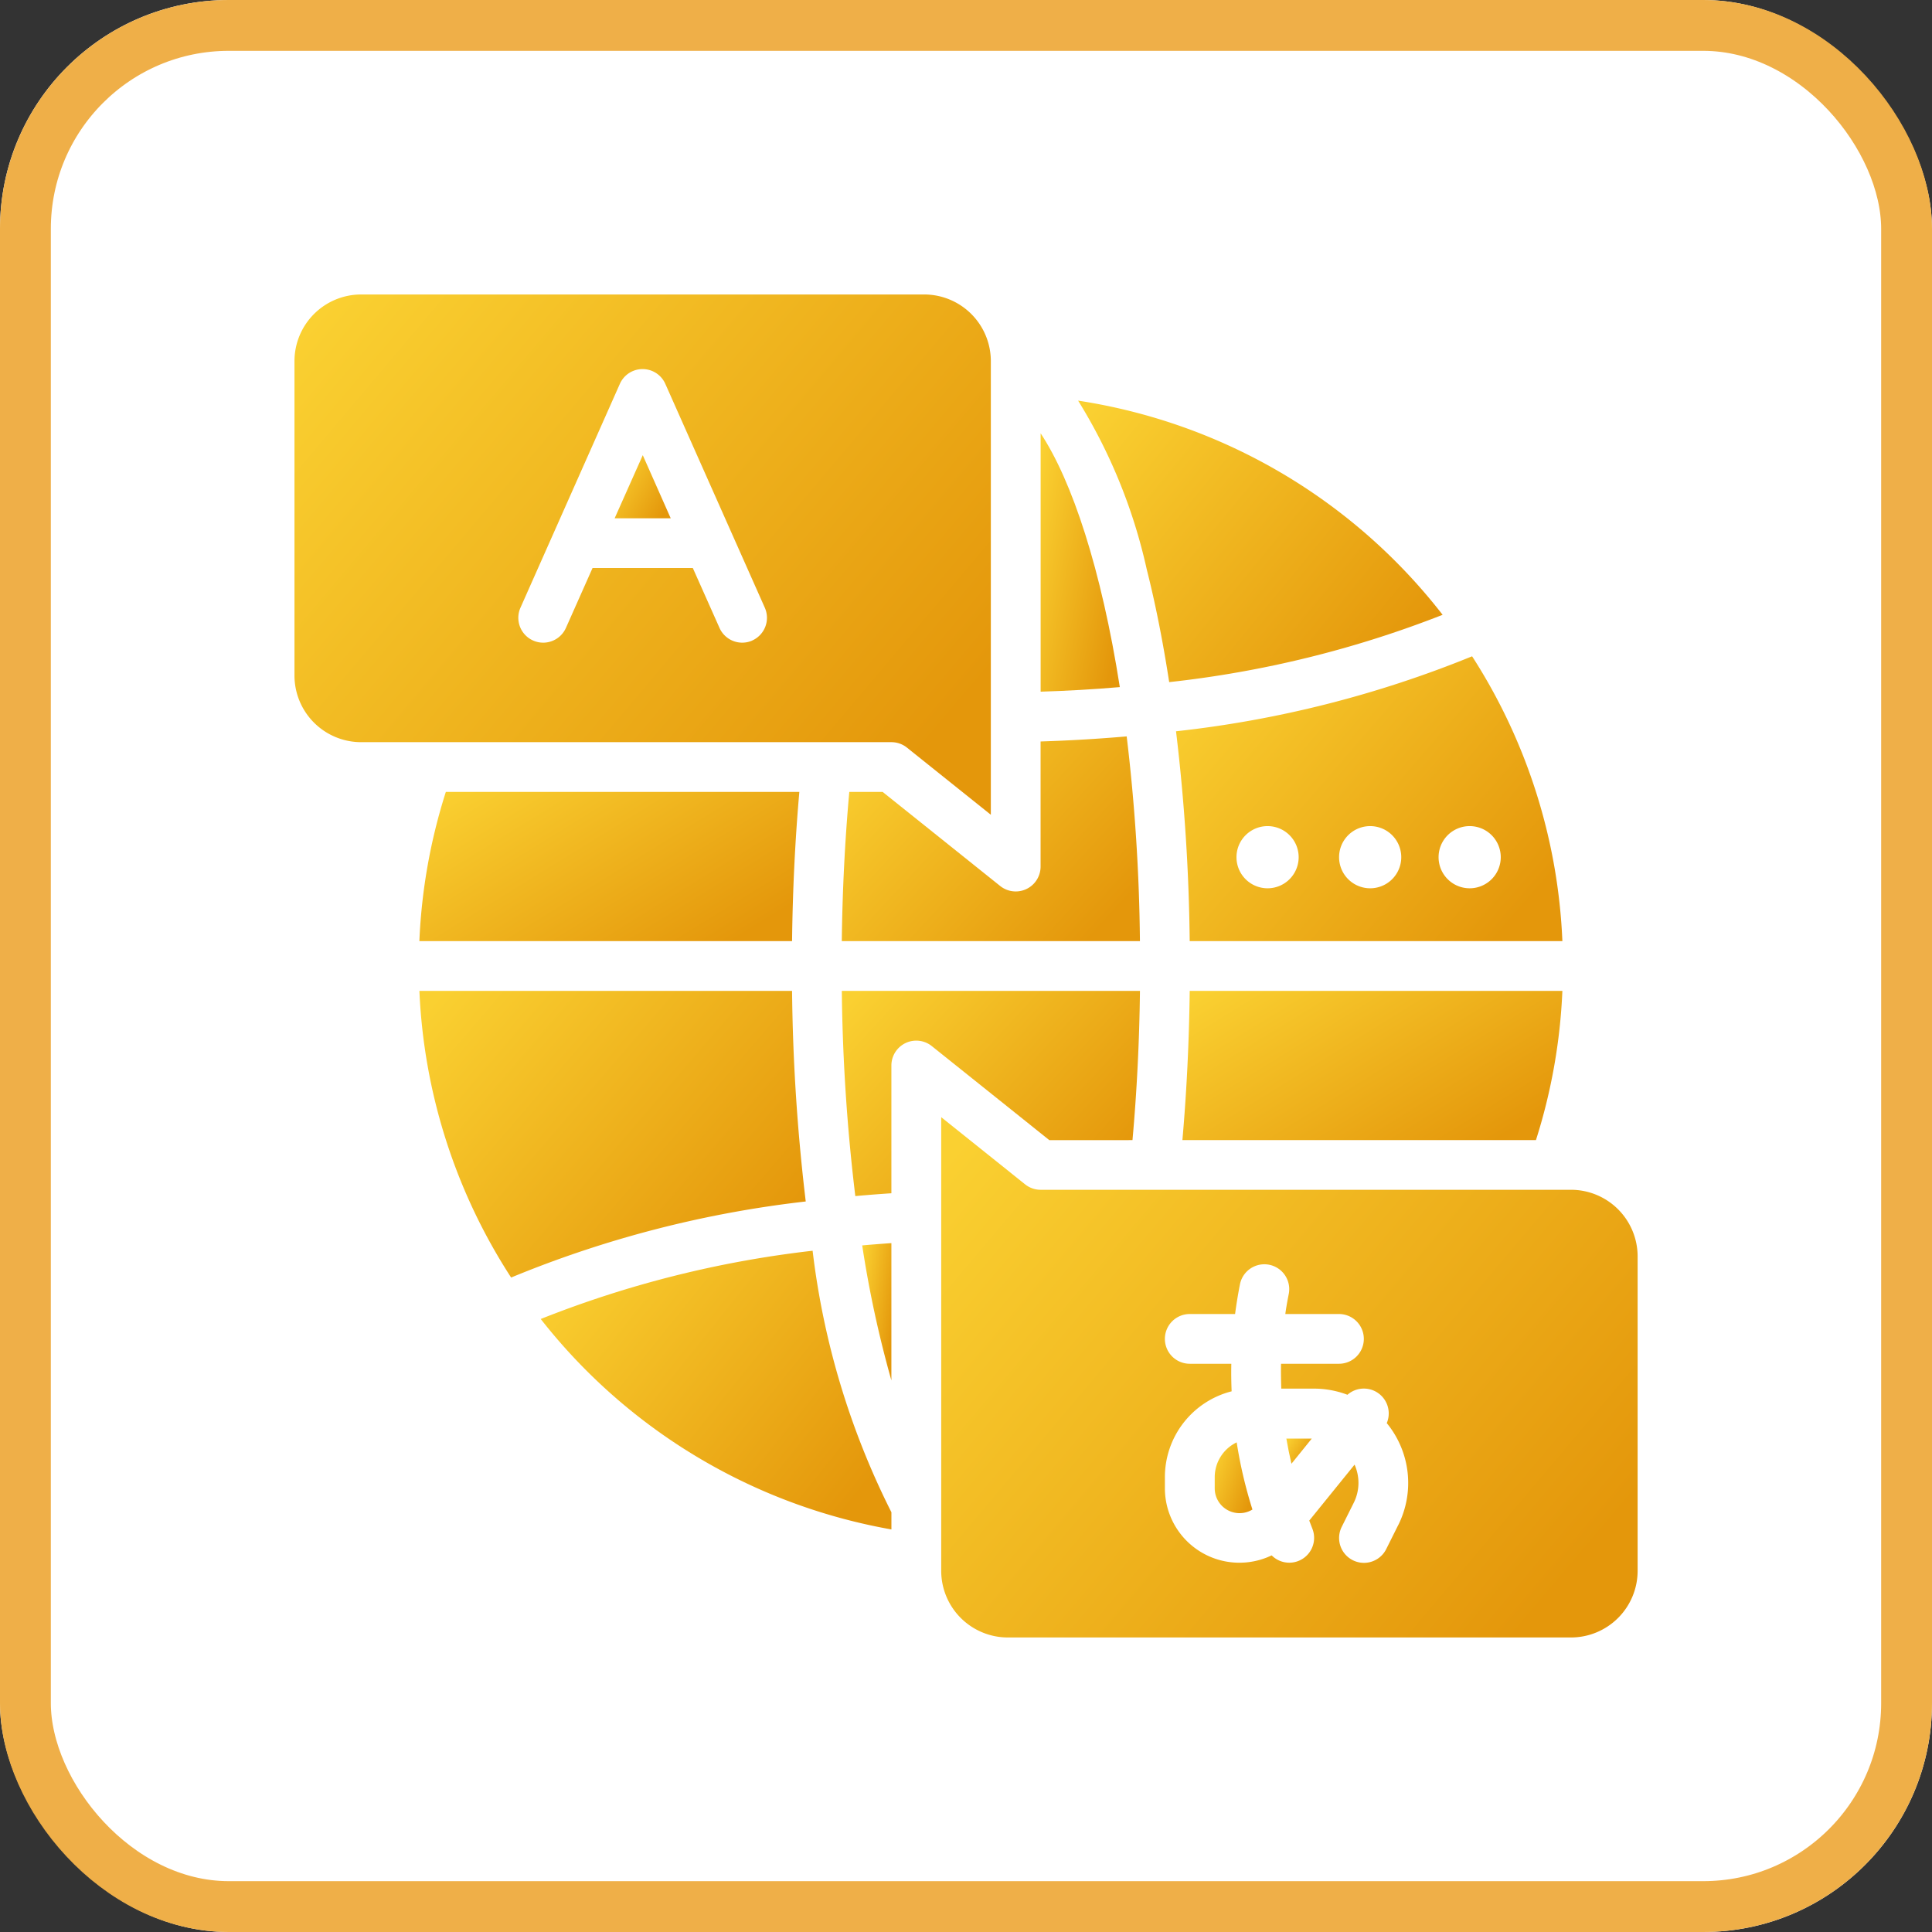 <svg xmlns="http://www.w3.org/2000/svg" xmlns:xlink="http://www.w3.org/1999/xlink" width="76" height="76" viewBox="0 0 76 76">
  <rect x="0" y="0" width="76" height="76" fill="#333333" stroke="none"/>
  <defs>
    <linearGradient id="linear-gradient" y1="0.091" x2="1" y2="0.727" gradientUnits="objectBoundingBox">
      <stop offset="0" stop-color="#fad031"/>
      <stop offset="1" stop-color="#e4970b"/>
    </linearGradient>
  </defs>
  <g id="Group_68727" data-name="Group 68727" transform="translate(-742 -1789)">
    <g id="Rectangle_23927" data-name="Rectangle 23927" transform="translate(742 1789)" fill="#fff" stroke="#efaf48" stroke-width="2">
      <rect width="76" height="76" rx="9" stroke="none"/>
      <rect x="1" y="1" width="74" height="74" rx="8" fill="none"/>
    </g>
    <g id="solid" transform="translate(721.584 1760.584)">
      <path id="Path_144403" data-name="Path 144403" d="M208.343,184.338c-.171,1.9-.271,3.868-.295,5.87h11.728a73.272,73.272,0,0,0-.521-8.053q-1.669.145-3.387.2v4.92a.978.978,0,0,1-1.59.764l-4.623-3.7Z" transform="translate(-154.518 -124.771)" fill="url(#linear-gradient)"/>
      <path id="Path_144404" data-name="Path 144404" d="M134.977,94.18h2.207l-1.1-2.483Z" transform="translate(-90.383 -45.375)" fill="url(#linear-gradient)"/>
      <path id="Path_144405" data-name="Path 144405" d="M56.093,57.825l3.3,2.642V42.62A2.623,2.623,0,0,0,56.775,40H34.62A2.623,2.623,0,0,0,32,42.62V54.991a2.623,2.623,0,0,0,2.62,2.62H55.481A.978.978,0,0,1,56.093,57.825Zm-6.084-4.212a.978.978,0,0,1-1.291-.5L47.67,50.761H43.725l-1.047,2.355a.978.978,0,1,1-1.788-.795L44.8,43.516a.978.978,0,0,1,1.788,0l3.914,8.806a.978.978,0,0,1-.5,1.292Z" transform="translate(0)" fill="url(#linear-gradient)"/>
      <path id="Path_144406" data-name="Path 144406" d="M287.637,85.2a41.9,41.9,0,0,0,10.756-2.648,22.432,22.432,0,0,0-14.339-8.425,21.339,21.339,0,0,1,2.7,6.637C287.1,82.13,287.393,83.619,287.637,85.2Z" transform="translate(-221.228 -29.951)" fill="url(#linear-gradient)"/>
      <path id="Path_144407" data-name="Path 144407" d="M317.606,269.87h13.907a22.439,22.439,0,0,0,1.04-5.87h-14.66C317.869,266,317.773,267.966,317.606,269.87Z" transform="translate(-250.677 -196.605)" fill="url(#linear-gradient)"/>
      <path id="Path_144408" data-name="Path 144408" d="M272,84.656V94.82q1.578-.049,3.115-.18C274.389,90.012,273.242,86.534,272,84.656Z" transform="translate(-210.648 -39.195)" fill="url(#linear-gradient)"/>
      <path id="Path_144409" data-name="Path 144409" d="M87.119,200H73.213a22.412,22.412,0,0,0-1.041,5.87H86.833C86.856,203.871,86.952,201.9,87.119,200Z" transform="translate(-35.259 -140.432)" fill="url(#linear-gradient)"/>
      <path id="Path_144410" data-name="Path 144410" d="M111.205,350.264q.356.454.736.891A22.5,22.5,0,0,0,125,358.542v-.675a30.983,30.983,0,0,1-3.1-10.288A41.7,41.7,0,0,0,111.205,350.264Z" transform="translate(-69.518 -269.962)" fill="url(#linear-gradient)"/>
      <path id="Path_144411" data-name="Path 144411" d="M86.837,264H72.177a22.492,22.492,0,0,0,3.608,11.276,43.1,43.1,0,0,1,11.59-2.992A75.69,75.69,0,0,1,86.837,264Z" transform="translate(-35.263 -196.605)" fill="url(#linear-gradient)"/>
      <path id="Path_144412" data-name="Path 144412" d="M316.086,167.583h14.66a22.419,22.419,0,0,0-3.551-11.205,43.321,43.321,0,0,1-11.647,2.95A75.766,75.766,0,0,1,316.086,167.583Zm11.013-4.525a1.223,1.223,0,1,1-1.223,1.223A1.223,1.223,0,0,1,327.1,163.058Zm-3.914,0a1.223,1.223,0,1,1-1.223,1.223A1.223,1.223,0,0,1,323.186,163.058Zm-4.036,0a1.223,1.223,0,1,1-1.223,1.223A1.223,1.223,0,0,1,319.15,163.058Z" transform="translate(-248.87 -102.145)" fill="url(#linear-gradient)"/>
      <path id="Path_144413" data-name="Path 144413" d="M264.775,307.5H243.914a.978.978,0,0,1-.611-.214l-3.3-2.642v17.847a2.623,2.623,0,0,0,2.62,2.62h22.155a2.623,2.623,0,0,0,2.62-2.62V310.123A2.623,2.623,0,0,0,264.775,307.5Zm-6.794,13.188-.473.947a.978.978,0,1,1-1.75-.875l.473-.947a1.75,1.75,0,0,0,.032-1.5l-1.782,2.2.021.056.1.26a.977.977,0,0,1-1.6,1.052,2.93,2.93,0,0,1-4.2-2.645v-.437a3.483,3.483,0,0,1,2.625-3.371c-.015-.361-.02-.722-.012-1.084h-1.635a.978.978,0,1,1,0-1.957h1.783c.052-.391.115-.781.192-1.17a.978.978,0,0,1,1.919.384c-.052.262-.1.524-.135.786h2.11a.978.978,0,0,1,0,1.957h-2.278c-.008.326,0,.653.009.978h1.283a3.705,3.705,0,0,1,1.32.242.978.978,0,0,1,1.547,1.115A3.708,3.708,0,0,1,257.981,320.691Z" transform="translate(-182.562 -232.281)" fill="url(#linear-gradient)"/>
      <path id="Path_144414" data-name="Path 144414" d="M328,410.6v.437a.976.976,0,0,0,1.484.835,17.736,17.736,0,0,1-.62-2.642A1.52,1.52,0,0,0,328,410.6Z" transform="translate(-259.8 -324.075)" fill="url(#linear-gradient)"/>
      <path id="Path_144415" data-name="Path 144415" d="M351.255,408.99l.8-.99h-1C351.112,408.332,351.179,408.661,351.255,408.99Z" transform="translate(-280.037 -322.994)" fill="url(#linear-gradient)"/>
      <path id="Path_144416" data-name="Path 144416" d="M215.762,350.522v-5.4q-.577.04-1.148.09A43.417,43.417,0,0,0,215.762,350.522Z" transform="translate(-160.281 -267.805)" fill="url(#linear-gradient)"/>
      <path id="Path_144417" data-name="Path 144417" d="M219.485,269.87c.171-1.9.27-3.868.294-5.87H208.051a73.666,73.666,0,0,0,.531,8.072q.7-.064,1.419-.111v-5.025a.978.978,0,0,1,1.59-.764l4.624,3.7Z" transform="translate(-154.52 -196.605)" fill="url(#linear-gradient)"/>
    </g>
  </g>
</svg>
